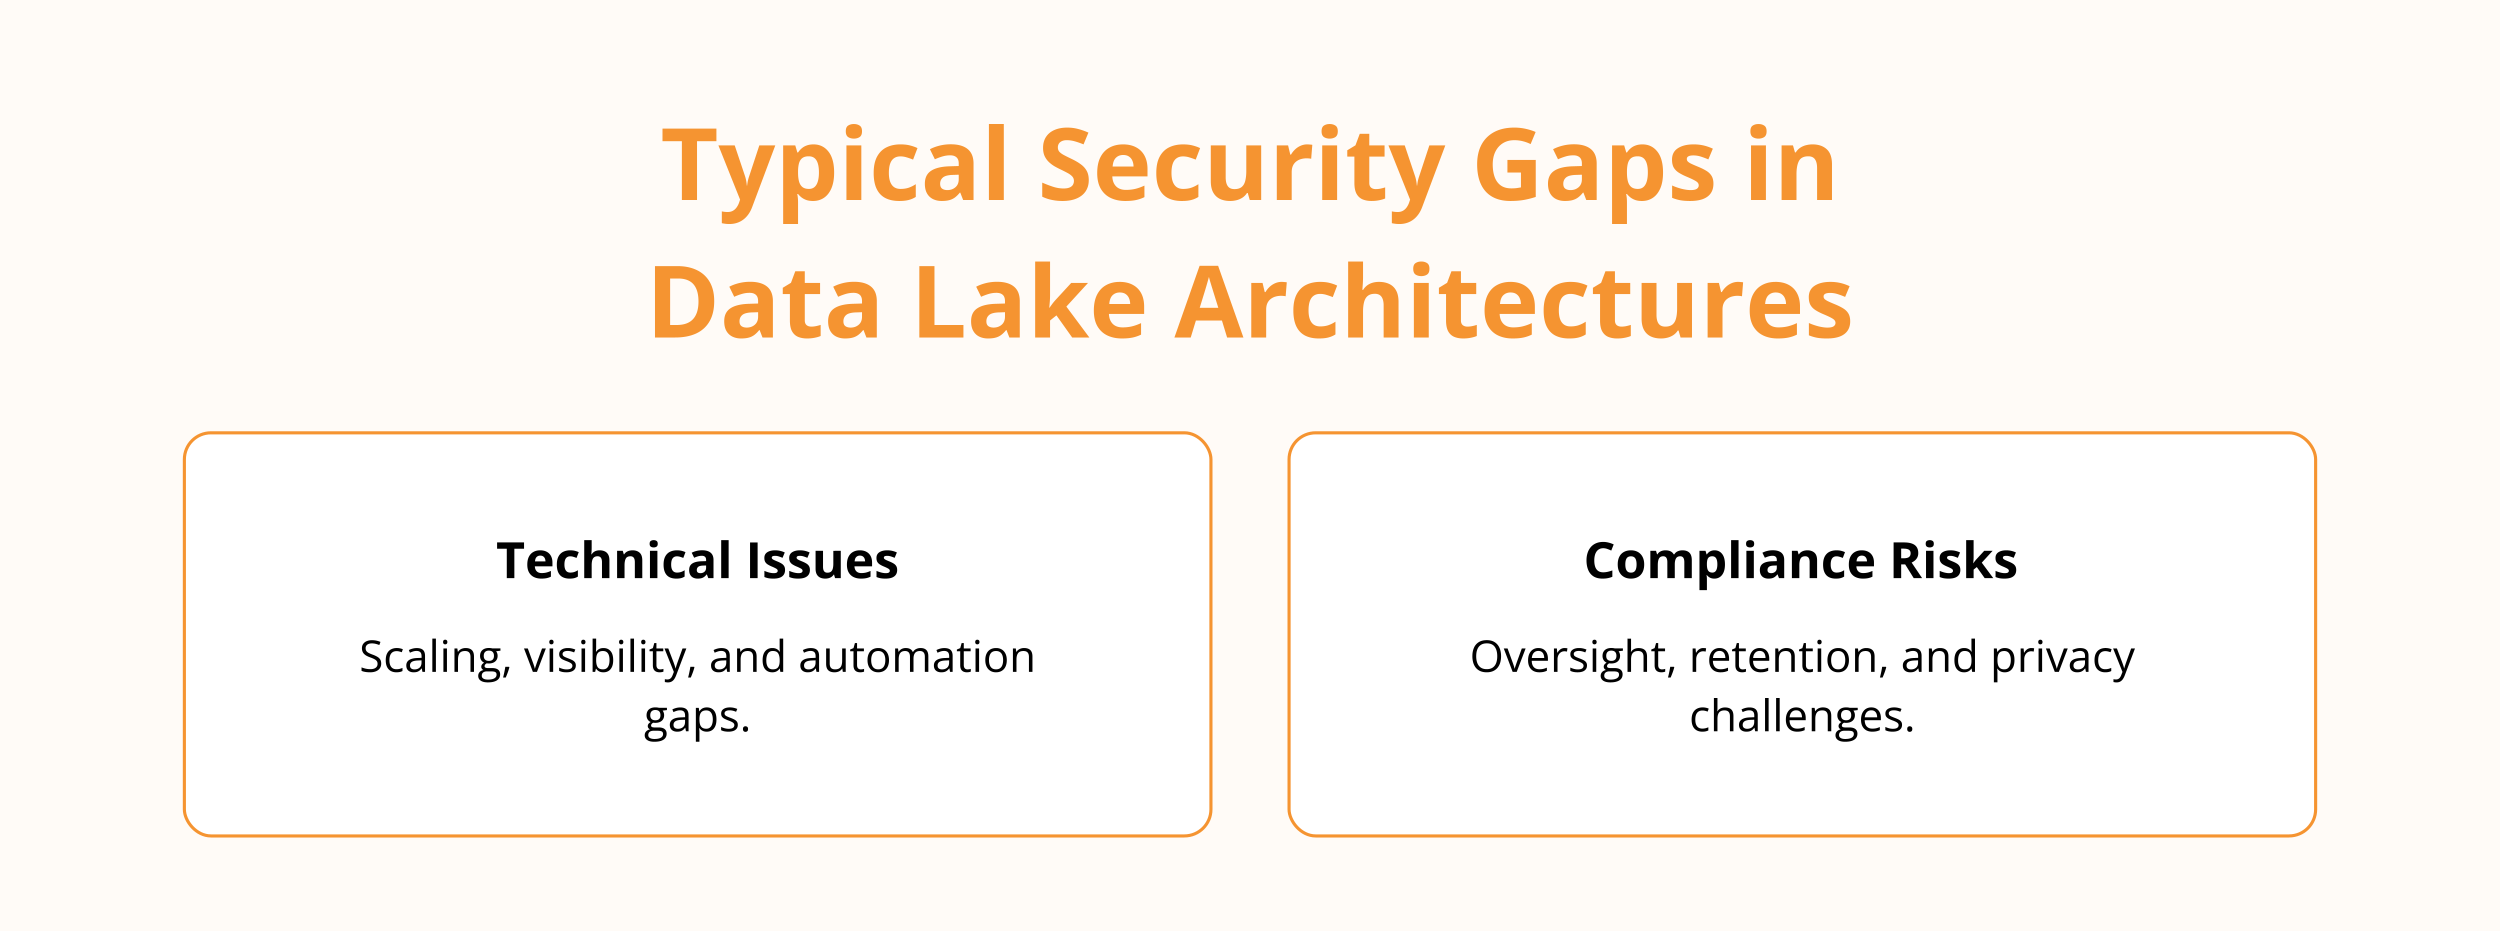 <?xml version="1.0" encoding="UTF-8"?> <svg xmlns="http://www.w3.org/2000/svg" width="800" height="298" fill="none"><path fill="#FFFBF7" d="M0 0h800v298H0z"></path><path fill="#F59431" d="M223.047 64h-4.844V45.188H212v-4.032h17.25v4.032h-6.203zm6.844-17.469h5.218l3.297 9.828q.156.469.266.953.11.485.187 1 .078.516.125 1.079h.094a16 16 0 0 1 .25-1.578q.172-.734.422-1.454l3.234-9.828h5.11l-7.391 19.703q-.672 1.813-1.75 3.016a7 7 0 0 1-2.484 1.828q-1.39.61-3.063.61-.812 0-1.406-.094-.594-.079-1.016-.172V67.64q.328.078.828.14.501.063 1.047.063 1 0 1.719-.422t1.203-1.14q.484-.704.766-1.548l.281-.859zm30.437-.328q2.953 0 4.766 2.297 1.827 2.297 1.828 6.734 0 2.97-.86 5-.858 2.016-2.374 3.047t-3.485 1.032q-1.266 0-2.172-.313a5.6 5.6 0 0 1-1.547-.828 7.4 7.4 0 0 1-1.109-1.094h-.25q.125.625.187 1.281.063.657.063 1.282v7.046h-4.766V46.532h3.875l.672 2.266h.219a6.7 6.7 0 0 1 1.141-1.297 5 5 0 0 1 1.609-.937q.953-.36 2.203-.36m-1.531 3.813q-1.25 0-1.985.515-.733.516-1.078 1.547-.327 1.031-.359 2.61v.515q0 1.687.313 2.86.327 1.17 1.078 1.78.765.61 2.093.61 1.095 0 1.797-.61.704-.61 1.047-1.78.36-1.188.359-2.891 0-2.562-.796-3.86-.798-1.296-2.469-1.296m16.828-3.485V64h-4.766V46.531zm-2.375-6.843q1.063 0 1.828.5.766.484.766 1.828 0 1.328-.766 1.843-.765.5-1.828.5-1.078 0-1.844-.5-.75-.515-.75-1.843 0-1.345.75-1.828.766-.5 1.844-.5m14.484 24.624q-2.593 0-4.422-.937-1.827-.953-2.781-2.937-.953-1.984-.953-5.079 0-3.203 1.078-5.218 1.094-2.032 3.016-2.985 1.938-.953 4.484-.953 1.813 0 3.125.36 1.329.344 2.313.828l-1.406 3.687a22 22 0 0 0-2.094-.734 6.6 6.6 0 0 0-1.938-.297q-1.25 0-2.078.594-.828.577-1.234 1.75-.406 1.17-.406 2.937 0 1.734.437 2.875.438 1.14 1.266 1.703.828.547 2.015.547 1.485 0 2.641-.39 1.157-.406 2.25-1.126v4.079a7.8 7.8 0 0 1-2.297.984q-1.188.313-3.016.313m16.532-18.14q3.515 0 5.39 1.531 1.875 1.532 1.875 4.656V64h-3.328l-.922-2.375h-.125q-.75.937-1.531 1.531a5.3 5.3 0 0 1-1.797.875q-1.015.281-2.469.281-1.546 0-2.781-.593a4.42 4.42 0 0 1-1.922-1.813q-.702-1.234-.703-3.125 0-2.78 1.953-4.093 1.953-1.329 5.86-1.47l3.031-.093v-.766q0-1.374-.719-2.015-.719-.64-2-.64-1.266 0-2.484.358-1.219.36-2.438.907l-1.578-3.219q1.39-.735 3.11-1.156a15 15 0 0 1 3.578-.422m2.531 9.734-1.844.063q-2.312.062-3.219.828-.89.765-.89 2.016 0 1.094.64 1.562.641.453 1.672.453 1.531 0 2.578-.906 1.063-.906 1.063-2.578zM321.219 64h-4.766V39.688h4.766zm27.187-6.344q0 2.031-.984 3.532-.985 1.5-2.875 2.312-1.875.813-4.563.813-1.186 0-2.328-.157a16 16 0 0 1-2.172-.453 13.6 13.6 0 0 1-1.968-.766v-4.5q1.625.72 3.375 1.297 1.75.579 3.468.578 1.187 0 1.907-.312.733-.312 1.062-.86a2.4 2.4 0 0 0 .328-1.25q0-.858-.578-1.468t-1.594-1.14a65 65 0 0 0-2.265-1.141q-.797-.375-1.735-.907a10 10 0 0 1-1.781-1.328 6.4 6.4 0 0 1-1.391-1.89q-.531-1.125-.531-2.688 0-2.046.938-3.5.937-1.453 2.672-2.219 1.749-.78 4.125-.78 1.78 0 3.39.421a21 21 0 0 1 3.391 1.188l-1.563 3.765a26 26 0 0 0-2.828-.984 9.2 9.2 0 0 0-2.547-.36q-.906 0-1.547.297-.64.282-.968.813-.328.515-.328 1.203 0 .813.468 1.375.484.547 1.438 1.062.969.516 2.406 1.203 1.75.829 2.984 1.735 1.25.89 1.922 2.11.672 1.202.672 3m10.969-11.453q2.422 0 4.172.938a6.4 6.4 0 0 1 2.703 2.687q.953 1.766.953 4.313v2.312h-11.265q.078 2.016 1.203 3.172 1.14 1.14 3.156 1.14 1.671 0 3.062-.343 1.391-.345 2.86-1.031v3.687q-1.297.64-2.719.938-1.406.296-3.422.296-2.625 0-4.656-.968-2.016-.969-3.172-2.953-1.14-1.985-1.141-5 0-3.063 1.032-5.094 1.046-2.047 2.906-3.063 1.859-1.03 4.328-1.03m.031 3.39q-1.39 0-2.312.891-.906.89-1.047 2.797h6.687q-.015-1.062-.39-1.89a2.94 2.94 0 0 0-1.094-1.313q-.719-.484-1.844-.484m18.766 14.72q-2.593 0-4.422-.938-1.829-.953-2.781-2.937-.954-1.984-.953-5.079 0-3.203 1.078-5.218 1.094-2.032 3.015-2.985 1.938-.953 4.485-.953 1.812 0 3.125.36 1.328.344 2.312.828l-1.406 3.687a22 22 0 0 0-2.094-.734 6.6 6.6 0 0 0-1.937-.297q-1.25 0-2.078.594-.828.577-1.235 1.75-.406 1.17-.406 2.937 0 1.734.437 2.875.438 1.14 1.266 1.703.828.547 2.016.547 1.484 0 2.64-.39 1.156-.406 2.25-1.126v4.079a7.8 7.8 0 0 1-2.296.984q-1.188.313-3.016.313m25.406-17.782V64h-3.656l-.641-2.234h-.25a4.8 4.8 0 0 1-1.406 1.453 6.1 6.1 0 0 1-1.859.828 8.3 8.3 0 0 1-2.11.266q-1.875 0-3.265-.657-1.39-.672-2.172-2.078-.766-1.406-.766-3.656v-11.39h4.766v10.202q0 1.875.672 2.828.672.954 2.14.954 1.453 0 2.281-.657.829-.672 1.157-1.953.343-1.296.343-3.156v-8.219zm14.75-.328q.36 0 .828.047.485.03.782.094l-.36 4.468a3 3 0 0 0-.672-.109 7 7 0 0 0-.734-.047q-.923 0-1.797.235a4.4 4.4 0 0 0-1.547.765 3.6 3.6 0 0 0-1.094 1.375q-.39.844-.39 2.078V64h-4.766V46.531h3.61l.703 2.938h.234a7.4 7.4 0 0 1 1.281-1.625 6.1 6.1 0 0 1 1.766-1.188 5.2 5.2 0 0 1 2.156-.453m9.547.328V64h-4.766V46.531zm-2.375-6.843q1.063 0 1.828.5.766.484.766 1.828 0 1.328-.766 1.843-.766.5-1.828.5-1.078 0-1.844-.5-.75-.515-.75-1.843 0-1.345.75-1.828.766-.5 1.844-.5m14.75 20.828q.781 0 1.516-.157.75-.156 1.484-.39v3.547q-.766.343-1.906.562-1.125.234-2.469.234-1.562 0-2.813-.5-1.233-.515-1.953-1.765-.702-1.266-.703-3.516V50.11h-2.281v-2.015l2.625-1.594 1.375-3.687h3.047v3.718h4.89v3.578h-4.89v8.422q0 1 .562 1.5.579.485 1.516.485m4.047-13.985h5.219l3.296 9.828q.157.469.266.953.11.485.188 1 .078.516.125 1.079h.093a16 16 0 0 1 .25-1.578q.173-.734.422-1.454l3.235-9.828h5.109l-7.391 19.703q-.672 1.813-1.75 3.016a7 7 0 0 1-2.484 1.828q-1.39.61-3.063.61-.812 0-1.406-.094-.594-.079-1.015-.172V67.64q.327.078.828.14t1.047.063q1 0 1.718-.422a3.7 3.7 0 0 0 1.204-1.14q.484-.704.765-1.548l.281-.859zm38.078 4.64h9.063v11.845a28 28 0 0 1-3.735.953q-1.937.343-4.391.343-3.405 0-5.781-1.343-2.374-1.344-3.609-3.969t-1.234-6.453q0-3.594 1.374-6.219 1.392-2.625 4.047-4.062 2.672-1.438 6.516-1.438 1.812 0 3.578.39 1.766.392 3.203 1.016l-1.609 3.875a12.3 12.3 0 0 0-2.391-.89q-1.344-.36-2.812-.36-2.109 0-3.672.97-1.547.968-2.406 2.718-.844 1.733-.844 4.094 0 2.234.609 3.968.61 1.719 1.922 2.703 1.313.97 3.422.97 1.031 0 1.734-.094.72-.11 1.344-.22v-4.765h-4.328zm21.297-5q3.515 0 5.39 1.532t1.876 4.656V64h-3.329l-.921-2.375h-.126q-.75.937-1.531 1.531a5.3 5.3 0 0 1-1.797.875q-1.016.281-2.468.281-1.548 0-2.782-.593a4.42 4.42 0 0 1-1.922-1.813q-.702-1.234-.703-3.125 0-2.78 1.953-4.093 1.954-1.329 5.86-1.47l3.031-.093v-.766q0-1.374-.719-2.015-.718-.64-2-.64-1.265 0-2.484.358-1.218.36-2.438.907l-1.578-3.219q1.39-.735 3.11-1.156a15 15 0 0 1 3.578-.422m2.531 9.735-1.844.063q-2.312.062-3.218.828-.891.765-.891 2.016 0 1.094.641 1.562.64.453 1.671.453 1.532 0 2.579-.906 1.062-.906 1.062-2.578zm19.375-9.703q2.953 0 4.766 2.297 1.827 2.297 1.828 6.734 0 2.97-.86 5-.859 2.016-2.374 3.047t-3.485 1.032q-1.266 0-2.172-.313a5.6 5.6 0 0 1-1.547-.828 7.4 7.4 0 0 1-1.109-1.094h-.25q.125.625.187 1.281.063.657.063 1.282v7.046h-4.766V46.532h3.875l.672 2.266h.219a6.7 6.7 0 0 1 1.141-1.297 5 5 0 0 1 1.609-.937q.953-.36 2.203-.36m-1.531 3.813q-1.25 0-1.985.515-.733.516-1.078 1.547-.327 1.031-.359 2.61v.515q0 1.687.313 2.86.327 1.17 1.078 1.78.765.61 2.093.61 1.095 0 1.797-.61.704-.61 1.047-1.78.36-1.188.359-2.891 0-2.562-.796-3.86-.798-1.296-2.469-1.296m24.25 8.797q0 1.78-.844 3.015-.828 1.219-2.484 1.86-1.656.624-4.125.624-1.828 0-3.141-.234a13 13 0 0 1-2.625-.781v-3.938q1.422.641 3.047 1.063 1.64.406 2.875.406 1.391 0 1.984-.406.61-.422.61-1.094 0-.438-.25-.781-.234-.36-1.032-.797-.796-.453-2.5-1.172-1.64-.687-2.703-1.39-1.046-.704-1.562-1.657-.5-.968-.5-2.453 0-2.422 1.875-3.64 1.89-1.235 5.047-1.235 1.625 0 3.093.328 1.485.328 3.047 1.047l-1.437 3.438a24 24 0 0 0-2.453-.922 7.7 7.7 0 0 0-2.328-.36q-1.047 0-1.579.282-.531.281-.531.859 0 .421.266.75.281.329 1.062.734.798.391 2.329 1.016 1.483.609 2.578 1.281 1.093.657 1.687 1.64.594.97.594 2.517m16.797-12.282V64h-4.766V46.531zm-2.375-6.843q1.062 0 1.828.5.765.484.765 1.828 0 1.328-.765 1.843-.766.5-1.828.5-1.079 0-1.844-.5-.75-.515-.75-1.843 0-1.345.75-1.828.765-.5 1.844-.5m17.312 6.515q2.798 0 4.5 1.531 1.703 1.516 1.703 4.875V64h-4.765V53.797q0-1.875-.688-2.828-.672-.954-2.125-.953-2.187 0-2.984 1.484-.797 1.485-.797 4.281V64h-4.766V46.531h3.641l.641 2.235h.265a4.8 4.8 0 0 1 1.391-1.47 6.1 6.1 0 0 1 1.859-.827 8.5 8.5 0 0 1 2.125-.266M228.547 96.36q0 3.86-1.485 6.453-1.469 2.579-4.265 3.891Q220 108 216.062 108h-6.468V85.156h7.172q3.593 0 6.234 1.281 2.64 1.266 4.094 3.766 1.452 2.485 1.453 6.156m-5.031.125q0-2.53-.75-4.156-.735-1.64-2.188-2.422-1.437-.78-3.562-.781h-2.578V104h2.078q3.546 0 5.265-1.891 1.735-1.89 1.735-5.625m16.546-6.312q3.516 0 5.391 1.531t1.875 4.656V108H244l-.922-2.375h-.125q-.75.937-1.531 1.531a5.2 5.2 0 0 1-1.797.875q-1.015.282-2.469.281-1.546 0-2.781-.593a4.4 4.4 0 0 1-1.922-1.813q-.703-1.234-.703-3.125 0-2.781 1.953-4.094 1.953-1.327 5.859-1.468l3.032-.094v-.766q0-1.374-.719-2.015-.719-.64-2-.64-1.266 0-2.484.359-1.219.36-2.438.906l-1.578-3.219q1.391-.735 3.109-1.156a15 15 0 0 1 3.578-.422m2.532 9.734-1.844.063q-2.313.061-3.219.828-.89.765-.89 2.015 0 1.094.64 1.563.641.453 1.672.453 1.531 0 2.578-.906 1.063-.906 1.063-2.578zm17.015 4.61q.781 0 1.516-.157.75-.156 1.484-.39v3.547q-.765.343-1.906.562-1.125.234-2.469.234-1.562 0-2.812-.5-1.234-.515-1.953-1.765-.703-1.266-.703-3.516v-8.422h-2.282v-2.015l2.625-1.594 1.375-3.687h3.047v3.718h4.891v3.578h-4.891v8.422q0 1 .563 1.5.577.485 1.515.485m13.703-14.344q3.516 0 5.391 1.531t1.875 4.656V108h-3.328l-.922-2.375h-.125q-.75.937-1.531 1.531a5.2 5.2 0 0 1-1.797.875q-1.015.282-2.469.281-1.546 0-2.781-.593a4.4 4.4 0 0 1-1.922-1.813q-.703-1.234-.703-3.125 0-2.781 1.953-4.094 1.953-1.327 5.859-1.468l3.032-.094v-.766q0-1.374-.719-2.015-.719-.64-2-.64-1.266 0-2.484.359-1.219.36-2.438.906l-1.578-3.219q1.391-.735 3.109-1.156a15 15 0 0 1 3.578-.422m2.532 9.734L274 99.97q-2.313.061-3.219.828-.89.765-.89 2.015 0 1.094.64 1.563.641.453 1.672.453 1.531 0 2.578-.906 1.063-.906 1.063-2.578zM294.188 108V85.156h4.843V104h9.266v4zm24.874-17.828q3.516 0 5.391 1.531t1.875 4.656V108H323l-.922-2.375h-.125q-.75.937-1.531 1.531a5.2 5.2 0 0 1-1.797.875q-1.015.282-2.469.281-1.546 0-2.781-.593a4.4 4.4 0 0 1-1.922-1.813q-.703-1.234-.703-3.125 0-2.781 1.953-4.094 1.953-1.327 5.859-1.468l3.032-.094v-.766q0-1.374-.719-2.015-.719-.64-2-.64-1.266 0-2.484.359-1.219.36-2.438.906l-1.578-3.219q1.391-.735 3.109-1.156a15 15 0 0 1 3.578-.422m2.532 9.734-1.844.063q-2.313.061-3.219.828-.89.765-.89 2.015 0 1.094.64 1.563.641.453 1.672.453 1.531 0 2.578-.906 1.063-.906 1.063-2.578zm14.422-16.219v10.876q0 .984-.078 1.968-.08.984-.172 1.969h.062q.485-.687.984-1.36.516-.671 1.094-1.296l4.891-5.313h5.375l-6.938 7.578 7.36 9.891h-5.5l-5.032-7.078-2.046 1.64V108h-4.766V83.688zm22.281 6.516q2.421 0 4.172.938a6.4 6.4 0 0 1 2.703 2.687q.953 1.766.953 4.313v2.312h-11.266q.078 2.016 1.203 3.172 1.141 1.14 3.157 1.141 1.671 0 3.062-.344t2.86-1.031v3.687q-1.297.64-2.719.938-1.406.296-3.422.296-2.625 0-4.656-.968-2.016-.969-3.172-2.953-1.141-1.985-1.141-5 0-3.063 1.031-5.094 1.047-2.047 2.907-3.063 1.859-1.03 4.328-1.03m.031 3.39q-1.39 0-2.312.891-.908.89-1.047 2.797h6.687q-.015-1.062-.39-1.89a2.94 2.94 0 0 0-1.094-1.313q-.719-.484-1.844-.484M392.672 108l-1.656-5.438h-8.328L381.031 108h-5.219l8.063-22.937h5.922L397.891 108zm-2.813-9.5-1.656-5.312a60 60 0 0 0-.422-1.36q-.25-.843-.515-1.703a42 42 0 0 1-.407-1.516q-.156.642-.437 1.594-.265.938-.516 1.781-.25.844-.359 1.204l-1.641 5.312zm20.297-8.297q.36 0 .828.047.485.03.782.094l-.36 4.469a3 3 0 0 0-.672-.11 7 7 0 0 0-.734-.047q-.923 0-1.797.235a4.4 4.4 0 0 0-1.547.765 3.6 3.6 0 0 0-1.094 1.375q-.39.844-.39 2.078V108h-4.766V90.531h3.61l.703 2.938h.234a7.4 7.4 0 0 1 1.281-1.625A6.1 6.1 0 0 1 408 90.656a5.2 5.2 0 0 1 2.156-.453m11.875 18.109q-2.593 0-4.422-.937-1.827-.953-2.781-2.937-.953-1.985-.953-5.079 0-3.203 1.078-5.218 1.094-2.032 3.016-2.985 1.937-.953 4.484-.953 1.812 0 3.125.36 1.328.344 2.313.828l-1.407 3.687a22 22 0 0 0-2.093-.734 6.6 6.6 0 0 0-1.938-.297q-1.25 0-2.078.594-.829.577-1.234 1.75-.407 1.17-.407 2.937 0 1.734.438 2.875.437 1.141 1.266 1.703.827.547 2.015.547 1.485 0 2.641-.391 1.156-.405 2.25-1.124v4.078a7.8 7.8 0 0 1-2.297.984q-1.188.312-3.016.312m14.141-24.624v4.953q0 1.296-.094 2.468a65 65 0 0 1-.125 1.657h.25a5.2 5.2 0 0 1 1.328-1.47 5.5 5.5 0 0 1 1.719-.827 7.4 7.4 0 0 1 2.016-.266q1.89 0 3.296.672 1.407.656 2.188 2.078.781 1.407.781 3.656V108h-4.765V97.797q0-1.875-.688-2.828-.687-.954-2.125-.953-1.437 0-2.265.671-.829.657-1.172 1.954-.345 1.28-.344 3.14V108h-4.766V83.688zm21.031 6.843V108h-4.765V90.531zm-2.375-6.844q1.063 0 1.828.5.766.485.766 1.829 0 1.328-.766 1.843-.765.5-1.828.5-1.078 0-1.844-.5-.75-.515-.75-1.843 0-1.344.75-1.829.766-.5 1.844-.5m14.75 20.829q.781 0 1.516-.157.75-.156 1.484-.39v3.547q-.766.343-1.906.562-1.125.234-2.469.234-1.563 0-2.812-.5-1.234-.515-1.953-1.765-.704-1.266-.704-3.516v-8.422h-2.281v-2.015l2.625-1.594 1.375-3.687h3.047v3.718h4.891v3.578H467.5v8.422q0 1 .562 1.5.579.485 1.516.485m13.75-14.313q2.422 0 4.172.938a6.4 6.4 0 0 1 2.703 2.687q.954 1.766.953 4.313v2.312h-11.265q.078 2.016 1.203 3.172 1.14 1.14 3.156 1.141 1.672 0 3.062-.344a15.6 15.6 0 0 0 2.86-1.031v3.687q-1.297.64-2.719.938-1.406.296-3.422.296-2.625 0-4.656-.968-2.016-.969-3.172-2.953-1.14-1.985-1.141-5 0-3.063 1.032-5.094 1.046-2.047 2.906-3.063 1.86-1.03 4.328-1.03m.031 3.39q-1.39 0-2.312.891-.906.89-1.047 2.797h6.688q-.016-1.062-.391-1.89a2.94 2.94 0 0 0-1.094-1.313q-.719-.484-1.844-.484m18.766 14.719q-2.593 0-4.422-.937-1.829-.953-2.781-2.937-.954-1.985-.953-5.079 0-3.203 1.078-5.218 1.093-2.032 3.015-2.985 1.938-.953 4.485-.953 1.812 0 3.125.36 1.328.344 2.312.828l-1.406 3.687a22 22 0 0 0-2.094-.734 6.6 6.6 0 0 0-1.937-.297q-1.25 0-2.078.594-.828.577-1.235 1.75-.405 1.17-.406 2.937 0 1.734.438 2.875.437 1.141 1.265 1.703.828.547 2.016.547 1.484 0 2.641-.391 1.155-.405 2.25-1.124v4.078a7.8 7.8 0 0 1-2.297.984q-1.188.312-3.016.312m16.734-3.796q.781 0 1.516-.157.75-.156 1.484-.39v3.547q-.765.343-1.906.562-1.125.234-2.469.234-1.562 0-2.812-.5-1.235-.515-1.953-1.765-.703-1.266-.703-3.516v-8.422h-2.282v-2.015l2.625-1.594 1.375-3.687h3.047v3.718h4.891v3.578h-4.891v8.422q0 1 .563 1.5.578.485 1.515.485m22.579-13.985V108h-3.657l-.64-2.234h-.25a4.8 4.8 0 0 1-1.407 1.453 6.1 6.1 0 0 1-1.859.828 8.3 8.3 0 0 1-2.109.265q-1.875 0-3.266-.656-1.39-.672-2.172-2.078-.765-1.406-.766-3.656v-11.39h4.766v10.202q0 1.875.672 2.828.671.954 2.141.954 1.452 0 2.281-.657.828-.672 1.156-1.953.344-1.296.344-3.156v-8.219zm14.75-.328q.358 0 .828.047.484.03.781.094l-.359 4.469a3 3 0 0 0-.672-.11 7 7 0 0 0-.735-.047q-.921 0-1.797.235a4.4 4.4 0 0 0-1.546.765q-.688.516-1.094 1.375-.391.844-.391 2.078V108h-4.765V90.531h3.609l.703 2.938h.234a7.3 7.3 0 0 1 1.282-1.625q.78-.75 1.765-1.188a5.2 5.2 0 0 1 2.157-.453m11.984 0q2.421 0 4.172.938a6.4 6.4 0 0 1 2.703 2.687q.953 1.766.953 4.313v2.312h-11.266q.078 2.016 1.204 3.172 1.14 1.14 3.156 1.141 1.671 0 3.062-.344t2.86-1.031v3.687q-1.297.64-2.719.938-1.406.296-3.422.296-2.625 0-4.656-.968-2.016-.969-3.172-2.953-1.141-1.985-1.141-5 0-3.063 1.032-5.094 1.046-2.047 2.906-3.063 1.859-1.03 4.328-1.03m.031 3.39q-1.39 0-2.312.891-.907.89-1.047 2.797h6.687q-.015-1.062-.39-1.89a2.94 2.94 0 0 0-1.094-1.313q-.719-.484-1.844-.484m23.859 9.219q0 1.782-.843 3.016-.828 1.219-2.485 1.86-1.656.624-4.125.624-1.827 0-3.14-.234a13 13 0 0 1-2.625-.781v-3.938q1.421.641 3.047 1.063 1.64.406 2.875.406 1.39 0 1.984-.406.609-.422.609-1.094a1.3 1.3 0 0 0-.25-.781q-.234-.36-1.031-.797-.796-.453-2.5-1.172-1.641-.687-2.703-1.39-1.047-.704-1.563-1.657-.5-.968-.5-2.453 0-2.422 1.876-3.64 1.89-1.235 5.046-1.235 1.626 0 3.094.328 1.485.328 3.047 1.047l-1.437 3.438a24 24 0 0 0-2.454-.922 7.7 7.7 0 0 0-2.328-.36q-1.047 0-1.578.282t-.531.859q0 .422.265.75.282.328 1.063.734.796.391 2.328 1.016 1.485.609 2.578 1.281 1.094.657 1.688 1.641.593.969.593 2.515"></path><rect width="328.5" height="129" x="59" y="138.5" fill="#fff" rx="8.5"></rect><rect width="328.5" height="129" x="59" y="138.5" stroke="#F59431" rx="8.5"></rect><path fill="#000" d="M164.594 185h-2.422v-9.406h-3.102v-2.016h8.625v2.016h-3.101zm8.273-8.898q1.211 0 2.086.468a3.2 3.2 0 0 1 1.352 1.344q.476.883.476 2.156v1.157h-5.633q.04 1.007.602 1.585.57.571 1.578.571.836 0 1.531-.172a8 8 0 0 0 1.43-.516v1.844q-.648.32-1.359.469-.703.148-1.711.148-1.312 0-2.328-.484a3.6 3.6 0 0 1-1.586-1.477q-.571-.991-.571-2.5 0-1.53.516-2.547.523-1.023 1.453-1.531.93-.515 2.164-.515m.016 1.695q-.696 0-1.156.445-.454.445-.524 1.399h3.344a2.35 2.35 0 0 0-.195-.946 1.48 1.48 0 0 0-.547-.656q-.36-.242-.922-.242m9.383 7.359q-1.297 0-2.211-.468-.914-.477-1.391-1.469t-.476-2.539q0-1.602.539-2.61.546-1.015 1.507-1.492.97-.476 2.243-.476.906 0 1.562.179.664.173 1.156.414l-.703 1.844a11 11 0 0 0-1.047-.367 3.3 3.3 0 0 0-.968-.149q-.625 0-1.039.297-.415.29-.618.875-.203.587-.203 1.469 0 .867.219 1.438.219.57.633.851.414.274 1.008.274.741 0 1.32-.196.577-.203 1.125-.562v2.039a3.9 3.9 0 0 1-1.149.492q-.593.156-1.507.156m7.07-12.312v2.476q0 .649-.047 1.235-.04.585-.062.828h.125q.28-.453.664-.735.39-.28.859-.414a3.7 3.7 0 0 1 1.008-.132q.945 0 1.648.336.704.328 1.094 1.039.39.703.391 1.828V185h-2.383v-5.102q0-.937-.344-1.414t-1.062-.476q-.72 0-1.133.336-.415.327-.586.976-.172.64-.172 1.571V185h-2.383v-12.156zm13.094 3.258q1.398 0 2.25.765.85.758.851 2.438V185h-2.383v-5.102q0-.937-.343-1.414-.336-.476-1.063-.476-1.093 0-1.492.742-.398.742-.398 2.141V185h-2.383v-8.734h1.82l.32 1.117h.133q.281-.453.696-.735a3.1 3.1 0 0 1 .929-.414 4.3 4.3 0 0 1 1.063-.132m7.937.164V185h-2.383v-8.734zm-1.187-3.422q.531 0 .914.25.383.242.383.914 0 .664-.383.922a1.64 1.64 0 0 1-.914.25q-.54 0-.922-.25-.375-.258-.375-.922 0-.672.375-.914.382-.25.922-.25m7.242 12.312q-1.298 0-2.211-.468-.914-.477-1.391-1.469-.476-.993-.476-2.539 0-1.602.539-2.61.546-1.015 1.508-1.492.968-.476 2.242-.476.906 0 1.562.179.664.173 1.157.414l-.704 1.844a11 11 0 0 0-1.046-.367 3.3 3.3 0 0 0-.969-.149q-.625 0-1.039.297-.414.29-.617.875-.204.587-.204 1.469 0 .867.219 1.438.219.57.633.851.414.274 1.008.274.743 0 1.32-.196a5.1 5.1 0 0 0 1.125-.562v2.039a3.9 3.9 0 0 1-1.148.492q-.594.156-1.508.156m8.266-9.07q1.757 0 2.695.766.937.765.937 2.328V185h-1.664l-.461-1.188h-.062q-.375.47-.766.766a2.6 2.6 0 0 1-.898.438q-.508.14-1.235.14-.773 0-1.39-.297a2.2 2.2 0 0 1-.961-.906q-.352-.617-.352-1.562 0-1.391.977-2.047.976-.664 2.93-.735l1.515-.047v-.382q0-.688-.359-1.008-.36-.32-1-.32-.633 0-1.242.179-.61.18-1.219.453l-.789-1.609a6.8 6.8 0 0 1 1.554-.578 7.5 7.5 0 0 1 1.79-.211m1.265 4.867-.922.031q-1.156.031-1.609.414-.445.384-.445 1.008 0 .547.32.782.32.226.836.226.765 0 1.289-.453.531-.453.531-1.289zm7.211 4.047h-2.383v-12.156h2.383zm6.852 0v-11.422h2.422V185zm11.203-2.594q0 .891-.422 1.508-.414.609-1.242.93-.828.312-2.063.312a9 9 0 0 1-1.57-.117 6.4 6.4 0 0 1-1.313-.391v-1.968q.711.32 1.524.531.82.203 1.437.203.696 0 .992-.203.305-.211.305-.547a.65.65 0 0 0-.125-.391q-.117-.179-.515-.398a13 13 0 0 0-1.25-.586 8.3 8.3 0 0 1-1.352-.695 2.37 2.37 0 0 1-.781-.828q-.25-.484-.25-1.227 0-1.21.937-1.82.945-.618 2.524-.617.812 0 1.547.164a7.5 7.5 0 0 1 1.523.523l-.719 1.719a12 12 0 0 0-1.226-.461 3.9 3.9 0 0 0-1.164-.18q-.523 0-.789.141a.46.46 0 0 0-.266.43q0 .21.133.374.141.165.531.368.399.195 1.164.508.743.304 1.289.64.547.328.844.82.297.485.297 1.258m7.953 0q0 .891-.422 1.508-.414.609-1.242.93-.828.312-2.063.312a9 9 0 0 1-1.57-.117 6.4 6.4 0 0 1-1.313-.391v-1.968q.711.32 1.524.531.82.203 1.437.203.696 0 .993-.203.304-.211.304-.547a.65.65 0 0 0-.125-.391q-.117-.179-.515-.398a13 13 0 0 0-1.25-.586 8.3 8.3 0 0 1-1.352-.695 2.37 2.37 0 0 1-.781-.828q-.25-.484-.25-1.227 0-1.21.937-1.82.946-.618 2.524-.617.812 0 1.547.164a7.5 7.5 0 0 1 1.523.523l-.719 1.719a12 12 0 0 0-1.226-.461q-.57-.18-1.164-.18-.523 0-.789.141a.46.46 0 0 0-.266.43q0 .21.133.374.141.165.531.368.399.195 1.164.508.743.304 1.289.64.547.328.844.82.297.485.297 1.258m9.875-6.14V185h-1.828l-.321-1.117h-.125a2.4 2.4 0 0 1-.703.726 3 3 0 0 1-.929.414q-.508.133-1.055.133-.937 0-1.633-.328a2.44 2.44 0 0 1-1.086-1.039q-.383-.703-.383-1.828v-5.695h2.383v5.101q0 .938.336 1.414.336.477 1.07.477.727 0 1.141-.328.414-.336.578-.977.172-.648.172-1.578v-4.109zm6.101-.164q1.212 0 2.086.468a3.2 3.2 0 0 1 1.352 1.344q.476.883.476 2.156v1.157h-5.632q.039 1.007.601 1.585.57.571 1.578.571.837 0 1.532-.172a8 8 0 0 0 1.429-.516v1.844q-.648.32-1.359.469-.703.148-1.711.148-1.312 0-2.328-.484a3.6 3.6 0 0 1-1.586-1.477q-.57-.991-.57-2.5 0-1.53.515-2.547.524-1.023 1.453-1.531.93-.515 2.164-.515m.016 1.695q-.695 0-1.156.445-.453.445-.524 1.399h3.344a2.35 2.35 0 0 0-.195-.946 1.47 1.47 0 0 0-.547-.656q-.36-.242-.922-.242m11.93 4.609q0 .891-.422 1.508-.414.609-1.242.93-.828.312-2.063.312a9 9 0 0 1-1.57-.117 6.4 6.4 0 0 1-1.313-.391v-1.968q.711.32 1.524.531.82.203 1.437.203.696 0 .993-.203.304-.211.304-.547a.65.65 0 0 0-.125-.391q-.117-.179-.515-.398a13 13 0 0 0-1.25-.586 8.3 8.3 0 0 1-1.352-.695 2.37 2.37 0 0 1-.781-.828q-.25-.484-.25-1.227 0-1.21.937-1.82.945-.618 2.524-.617.812 0 1.547.164a7.5 7.5 0 0 1 1.523.523l-.719 1.719a12 12 0 0 0-1.226-.461 3.9 3.9 0 0 0-1.164-.18q-.524 0-.789.141a.46.46 0 0 0-.266.43q0 .21.133.374.14.165.531.368.399.195 1.164.508.743.304 1.289.64.547.328.844.82.297.485.297 1.258M121.982 212.341q0 .888-.444 1.517-.438.623-1.23.951-.793.328-1.867.328-.567 0-1.073-.055a7 7 0 0 1-.93-.157 4 4 0 0 1-.745-.253v-1.114q.513.212 1.251.396a6.6 6.6 0 0 0 1.545.178q.752 0 1.272-.198.519-.206.786-.581.273-.384.273-.916 0-.513-.225-.855-.226-.348-.752-.629-.52-.287-1.422-.608a8 8 0 0 1-1.121-.492 3.5 3.5 0 0 1-.814-.616 2.3 2.3 0 0 1-.499-.793 3 3 0 0 1-.164-1.032q0-.8.404-1.367a2.56 2.56 0 0 1 1.127-.875q.725-.308 1.662-.308.8 0 1.476.151.684.15 1.251.403l-.362.998a8 8 0 0 0-1.149-.376q-.601-.15-1.244-.15-.642 0-1.087.191a1.5 1.5 0 0 0-.67.526 1.4 1.4 0 0 0-.232.814q0 .527.219.875.225.348.711.622a10 10 0 0 0 1.299.561 9 9 0 0 1 1.497.683q.615.356.936.875.321.513.321 1.306m4.874 2.796q-1.011 0-1.784-.417t-1.203-1.272-.431-2.153q0-1.36.452-2.222.458-.868 1.257-1.285.8-.417 1.819-.417.561 0 1.08.116.526.11.861.281l-.342.95a6 6 0 0 0-.793-.246 3.5 3.5 0 0 0-.834-.11q-.779 0-1.298.335-.513.336-.773.985-.253.65-.253 1.599 0 .91.246 1.552.253.643.745.984.5.335 1.245.335.594 0 1.073-.123.478-.13.868-.3v1.011a3.5 3.5 0 0 1-.841.294q-.458.103-1.094.103m6.515-7.752q1.34 0 1.989.601.65.602.65 1.921V215h-.827l-.219-1.107h-.055a4.1 4.1 0 0 1-.656.69 2.5 2.5 0 0 1-.793.417q-.444.137-1.094.137-.683 0-1.217-.24a1.9 1.9 0 0 1-.834-.724q-.3-.486-.3-1.231 0-1.12.888-1.722.89-.602 2.707-.657l1.292-.054v-.458q0-.97-.417-1.361-.417-.389-1.175-.389-.588 0-1.122.171a8 8 0 0 0-1.011.403l-.349-.861a6.2 6.2 0 0 1 1.162-.445 5 5 0 0 1 1.381-.184m1.518 3.924-1.142.047q-1.401.056-1.976.458-.574.404-.574 1.142 0 .642.39.95t1.032.308q.999 0 1.634-.554.636-.554.636-1.661zm4.6 3.691h-1.141v-10.637h1.141zm3.534-7.492V215h-1.134v-7.492zm-.553-2.803q.28 0 .478.185.205.177.205.56 0 .377-.205.561a.68.68 0 0 1-.478.184.7.7 0 0 1-.492-.184q-.192-.184-.192-.561 0-.383.192-.56a.7.7 0 0 1 .492-.185m6.508 2.666q1.332 0 2.016.656.684.65.684 2.092V215h-1.121v-4.806q0-.936-.431-1.401-.424-.465-1.306-.465-1.243 0-1.75.704-.506.705-.506 2.044V215h-1.134v-7.492h.916l.171 1.08h.061q.24-.396.609-.663.369-.273.827-.41a3.2 3.2 0 0 1 .964-.144m7.129 10.992q-1.476 0-2.276-.553-.8-.547-.8-1.539 0-.703.445-1.203.45-.498 1.244-.663a1.36 1.36 0 0 1-.506-.41 1.02 1.02 0 0 1-.205-.629q0-.41.225-.718.233-.314.704-.601a2.06 2.06 0 0 1-.957-.807q-.362-.574-.362-1.333 0-.807.335-1.374.335-.574.971-.875.636-.3 1.538-.301.198 0 .396.021a3 3 0 0 1 .39.048q.184.027.321.068h2.571v.732l-1.381.17a2.43 2.43 0 0 1 .478 1.477q0 1.12-.759 1.784-.758.656-2.084.656-.315 0-.643-.054-.334.185-.513.41a.84.84 0 0 0-.171.519q0 .22.13.349a.84.84 0 0 0 .39.192q.253.054.608.054h1.32q1.223 0 1.873.513.656.513.656 1.497 0 1.244-1.012 1.907t-2.926.663m.035-.888q.929 0 1.538-.192.615-.184.916-.54.307-.348.307-.834 0-.451-.205-.683-.204-.226-.601-.301a5 5 0 0 0-.971-.082h-1.299q-.505 0-.882.157-.375.157-.581.465-.198.308-.198.765 0 .61.513.923.513.322 1.463.322m.294-5.989q.813 0 1.223-.41t.41-1.196q0-.841-.417-1.258-.417-.423-1.23-.424-.78 0-1.203.438-.417.43-.417 1.264 0 .766.424 1.176.423.41 1.21.41m6.48 1.887.089.157q-.123.499-.315 1.067-.184.567-.41 1.134-.219.575-.444 1.074h-.848a35 35 0 0 0 .527-2.345q.116-.595.184-1.087zm7.608 1.627-2.843-7.492h1.216l1.648 4.532q.17.465.349 1.025.177.561.246.903h.048q.081-.342.273-.903.192-.567.349-1.025l1.647-4.532h1.217L171.823 215zm6.488-7.492V215h-1.135v-7.492zm-.554-2.803a.68.68 0 0 1 .479.185q.204.177.205.56 0 .377-.205.561a.68.68 0 0 1-.479.184.7.7 0 0 1-.492-.184q-.192-.184-.192-.561 0-.383.192-.56a.7.7 0 0 1 .492-.185m7.807 8.244q0 .718-.363 1.21-.355.486-1.025.732-.663.246-1.586.246-.787 0-1.36-.123a4 4 0 0 1-1.005-.349v-1.046q.458.226 1.094.41.635.185 1.298.185.97 0 1.409-.315a1 1 0 0 0 .437-.854.86.86 0 0 0-.178-.54q-.17-.24-.581-.458a8.4 8.4 0 0 0-1.134-.492 14 14 0 0 1-1.245-.54 2.3 2.3 0 0 1-.806-.663q-.28-.39-.281-1.012 0-.95.766-1.456.773-.513 2.024-.513.676 0 1.264.137.595.13 1.108.355l-.383.909a7 7 0 0 0-.991-.334 4.2 4.2 0 0 0-1.074-.137q-.786 0-1.21.26-.417.26-.417.71 0 .349.192.575.198.225.629.424.43.198 1.134.464.704.261 1.217.54.513.274.786.67.28.39.281 1.005m2.96-5.441V215h-1.135v-7.492zm-.554-2.803q.28 0 .478.185.205.177.205.56 0 .377-.205.561a.68.68 0 0 1-.478.184.7.7 0 0 1-.492-.184q-.192-.184-.192-.561 0-.383.192-.56a.7.7 0 0 1 .492-.185m4.095-.342v2.659q0 .459-.028.889l-.034.67h.062q.308-.506.888-.854.581-.35 1.484-.349 1.407 0 2.242.977.84.971.841 2.892 0 1.264-.383 2.133-.382.868-1.08 1.312-.697.445-1.648.445-.888 0-1.463-.328a2.6 2.6 0 0 1-.875-.814h-.088l-.233 1.005h-.82v-10.637zm2.187 3.965q-.813 0-1.292.321-.478.315-.69.957-.205.636-.205 1.614v.061q0 1.416.471 2.167.472.745 1.716.745 1.046 0 1.566-.765.525-.766.526-2.188 0-1.45-.52-2.18-.511-.732-1.572-.732m6.385-.82V215h-1.135v-7.492zm-.554-2.803q.28 0 .479.185.204.177.205.56 0 .377-.205.561a.68.68 0 0 1-.479.184.7.7 0 0 1-.492-.184q-.191-.184-.191-.561 0-.383.191-.56a.7.7 0 0 1 .492-.185M202.886 215h-1.142v-10.637h1.142zm3.534-7.492V215h-1.135v-7.492zm-.554-2.803q.28 0 .479.185.205.177.205.56 0 .377-.205.561a.68.68 0 0 1-.479.184.7.7 0 0 1-.492-.184q-.191-.184-.191-.561 0-.383.191-.56a.7.7 0 0 1 .492-.185m5.38 9.502a3.6 3.6 0 0 0 1.053-.164v.882a2.4 2.4 0 0 1-.554.15q-.348.062-.683.062-.595 0-1.081-.205a1.7 1.7 0 0 1-.779-.711q-.287-.5-.287-1.381v-4.444h-1.066v-.553l1.073-.445.451-1.627h.684v1.737h2.194v.888h-2.194v4.41q0 .704.321 1.052.328.35.868.349m1.388-6.699h1.217l1.654 4.347q.144.384.266.739.124.348.219.67.096.32.151.622h.047q.096-.342.274-.896.177-.56.383-1.141l1.565-4.341h1.224l-3.261 8.593q-.26.69-.608 1.203a2.4 2.4 0 0 1-.834.786q-.492.28-1.19.28a3.5 3.5 0 0 1-.567-.041 4 4 0 0 1-.424-.082v-.909a3.8 3.8 0 0 0 .813.089q.424 0 .732-.164.315-.157.54-.465t.39-.732l.41-1.052zm9.495 5.865.089.157q-.123.499-.315 1.067-.184.567-.41 1.134-.219.575-.444 1.074h-.848q.144-.547.28-1.156.138-.601.247-1.189.116-.595.184-1.087zm8.764-5.988q1.34 0 1.989.601.65.602.649 1.921V215h-.827l-.219-1.107h-.054a4.2 4.2 0 0 1-.657.69 2.4 2.4 0 0 1-.793.417q-.444.137-1.093.137-.684 0-1.217-.24a1.9 1.9 0 0 1-.834-.724q-.301-.486-.301-1.231 0-1.12.889-1.722.888-.602 2.707-.657l1.292-.054v-.458q0-.97-.417-1.361-.417-.389-1.176-.389-.588 0-1.121.171a8 8 0 0 0-1.012.403l-.348-.861a6 6 0 0 1 1.162-.445 5 5 0 0 1 1.381-.184m1.517 3.924-1.141.047q-1.402.056-1.976.458-.574.404-.574 1.142 0 .642.389.95.39.308 1.033.308.998 0 1.633-.554.636-.554.636-1.661zm7.007-3.938q1.333 0 2.017.656.683.65.683 2.092V215h-1.121v-4.806q0-.936-.431-1.401-.423-.465-1.305-.465-1.245 0-1.75.704-.506.705-.506 2.044V215h-1.135v-7.492h.916l.171 1.08h.062a2.2 2.2 0 0 1 .608-.663q.37-.273.827-.41.458-.144.964-.144m7.704 7.766q-1.422 0-2.256-.971-.827-.97-.827-2.885 0-1.933.848-2.919.847-.991 2.256-.991.594 0 1.039.157t.765.424q.321.26.54.595h.082a12 12 0 0 1-.054-.581 8 8 0 0 1-.028-.602v-3.001h1.135V215h-.916l-.171-1.066h-.048a2.6 2.6 0 0 1-1.312 1.045 3.2 3.2 0 0 1-1.053.158m.178-.944q1.203 0 1.702-.683.5-.684.499-2.031v-.205q0-1.429-.479-2.194-.471-.766-1.722-.766-1.045 0-1.566.807-.519.8-.519 2.188 0 1.38.513 2.132.519.753 1.572.752m12.168-6.808q1.34 0 1.989.601.65.602.649 1.921V215h-.827l-.218-1.107h-.055q-.315.41-.656.69a2.5 2.5 0 0 1-.793.417q-.445.137-1.094.137-.683 0-1.217-.24a1.9 1.9 0 0 1-.834-.724q-.3-.486-.301-1.231 0-1.12.889-1.722t2.707-.657l1.292-.054v-.458q0-.97-.417-1.361-.417-.389-1.176-.389a3.7 3.7 0 0 0-1.121.171 8 8 0 0 0-1.012.403l-.348-.861a6 6 0 0 1 1.162-.445 5 5 0 0 1 1.381-.184m1.517 3.924-1.141.047q-1.401.056-1.976.458-.574.404-.574 1.142 0 .642.39.95.389.308 1.032.308.998 0 1.634-.554t.635-1.661zm9.646-3.801V215h-.93l-.164-1.053h-.061q-.233.39-.602.657a2.6 2.6 0 0 1-.834.396 3.4 3.4 0 0 1-.977.137q-.89 0-1.491-.287a1.94 1.94 0 0 1-.909-.889q-.3-.602-.301-1.545v-4.908h1.149v4.826q0 .936.424 1.401.423.459 1.292.458.834 0 1.326-.314.499-.315.718-.923.218-.615.218-1.504v-3.944zm4.819 6.699a3.6 3.6 0 0 0 1.053-.164v.882a2.4 2.4 0 0 1-.554.15q-.348.062-.683.062-.596 0-1.08-.205a1.68 1.68 0 0 1-.78-.711q-.287-.5-.287-1.381v-4.444h-1.066v-.553l1.073-.445.451-1.627h.684v1.737h2.194v.888h-2.194v4.41q0 .704.321 1.052.328.35.868.349m9.03-2.967q0 .923-.239 1.648a3.36 3.36 0 0 1-.69 1.223 3 3 0 0 1-1.094.766 3.8 3.8 0 0 1-1.442.26q-.753 0-1.381-.26a3.1 3.1 0 0 1-1.08-.766 3.5 3.5 0 0 1-.704-1.223q-.246-.725-.246-1.648 0-1.23.417-2.092.417-.867 1.189-1.319.78-.458 1.853-.458 1.024 0 1.791.458.772.458 1.196 1.326.43.861.43 2.085m-5.701 0q0 .903.24 1.566.238.663.738 1.025t1.285.362q.78 0 1.278-.362.507-.362.745-1.025.24-.663.24-1.566 0-.896-.24-1.545-.238-.656-.738-1.011-.499-.356-1.292-.356-1.168 0-1.716.773-.54.773-.54 2.139m15.798-3.869q1.237 0 1.866.65.63.642.629 2.071V215h-1.121v-4.854q0-.909-.396-1.36-.39-.458-1.162-.458-1.087 0-1.58.629-.492.629-.492 1.853V215h-1.128v-4.854q0-.607-.177-1.011a1.2 1.2 0 0 0-.52-.602q-.342-.205-.868-.205-.746 0-1.196.308-.451.307-.657.916-.198.601-.198 1.483V215h-1.135v-7.492h.916l.171 1.059h.062q.225-.389.567-.656t.766-.403q.423-.137.902-.137.855 0 1.429.321.581.315.841.964h.061a2.32 2.32 0 0 1 1.012-.964 3.1 3.1 0 0 1 1.408-.321m7.629.014q1.34 0 1.989.601.65.602.65 1.921V215h-.827l-.219-1.107h-.055a4.1 4.1 0 0 1-.656.69 2.5 2.5 0 0 1-.793.417q-.444.137-1.094.137-.683 0-1.217-.24a1.9 1.9 0 0 1-.834-.724q-.3-.486-.3-1.231 0-1.12.888-1.722.89-.602 2.707-.657l1.292-.054v-.458q0-.97-.417-1.361-.417-.389-1.175-.389-.588 0-1.122.171a8 8 0 0 0-1.011.403l-.349-.861a6.2 6.2 0 0 1 1.162-.445 5 5 0 0 1 1.381-.184m1.518 3.924-1.142.047q-1.401.056-1.976.458-.573.404-.574 1.142 0 .642.39.95t1.032.308q.998 0 1.634-.554t.636-1.661zm5.879 2.898a3.6 3.6 0 0 0 1.052-.164v.882a2.4 2.4 0 0 1-.553.15 4 4 0 0 1-.684.062 2.8 2.8 0 0 1-1.08-.205 1.68 1.68 0 0 1-.779-.711q-.287-.5-.287-1.381v-4.444h-1.067v-.553l1.073-.445.452-1.627h.683v1.737h2.194v.888h-2.194v4.41q0 .704.321 1.052.329.35.869.349m3.705-6.699V215h-1.135v-7.492zm-.554-2.803q.28 0 .478.185.206.177.206.56 0 .377-.206.561a.68.68 0 0 1-.478.184.7.7 0 0 1-.492-.184q-.192-.184-.192-.561 0-.383.192-.56a.7.7 0 0 1 .492-.185m9.42 6.535q0 .923-.239 1.648-.24.725-.691 1.223a3 3 0 0 1-1.094.766q-.635.26-1.442.26-.752 0-1.381-.26a3.1 3.1 0 0 1-1.08-.766 3.5 3.5 0 0 1-.704-1.223q-.246-.725-.246-1.648 0-1.23.417-2.092.417-.867 1.189-1.319.78-.458 1.853-.458 1.024 0 1.791.458.773.458 1.196 1.326.43.861.431 2.085m-5.701 0q0 .903.239 1.566.24.663.738 1.025.5.362 1.285.362.78 0 1.279-.362.505-.362.745-1.025.239-.663.239-1.566 0-.896-.239-1.545-.24-.656-.738-1.011-.5-.356-1.292-.356-1.17 0-1.716.773-.54.773-.54 2.139m11.211-3.869q1.332 0 2.016.656.684.65.684 2.092V215h-1.121v-4.806q0-.936-.431-1.401-.423-.465-1.306-.465-1.243 0-1.75.704-.505.705-.505 2.044V215h-1.135v-7.492h.916l.171 1.08h.061q.24-.396.609-.663.368-.273.827-.41a3.2 3.2 0 0 1 .964-.144m-118.296 29.992q-1.477 0-2.277-.553-.8-.547-.799-1.539 0-.703.444-1.203.451-.498 1.244-.663a1.36 1.36 0 0 1-.506-.41 1.02 1.02 0 0 1-.205-.629q0-.41.226-.718.232-.314.704-.601a2.05 2.05 0 0 1-.957-.807q-.363-.574-.363-1.333 0-.807.335-1.374.335-.574.971-.875.636-.3 1.538-.301.198 0 .397.021.204.013.389.048.184.027.322.068h2.57v.732l-1.381.17q.206.267.342.643.137.377.137.834 0 1.12-.759 1.784-.759.656-2.085.656-.315 0-.643-.054-.335.185-.512.41a.84.84 0 0 0-.171.519.47.47 0 0 0 .13.349.84.84 0 0 0 .389.192q.254.054.609.054h1.319q1.224 0 1.873.513.656.513.656 1.497 0 1.244-1.012 1.907-1.011.663-2.925.663m.034-.888q.93 0 1.538-.192.615-.184.916-.54.308-.348.308-.834 0-.451-.205-.683-.206-.226-.602-.301a5 5 0 0 0-.971-.082h-1.299q-.506 0-.881.157-.377.157-.581.465-.2.308-.199.765 0 .61.513.923.513.322 1.463.322m.294-5.989q.813 0 1.223-.41t.411-1.196q0-.841-.417-1.258-.417-.423-1.231-.424-.778 0-1.203.438-.417.43-.417 1.264 0 .766.424 1.176.423.41 1.21.41m7.984-4.101q1.34 0 1.989.601.65.602.65 1.921V234h-.827l-.219-1.107h-.055a4.1 4.1 0 0 1-.656.69 2.5 2.5 0 0 1-.793.417q-.444.137-1.094.137-.683 0-1.216-.24a1.9 1.9 0 0 1-.834-.724q-.301-.486-.301-1.231 0-1.12.888-1.722.89-.602 2.707-.657l1.292-.054v-.458q0-.97-.417-1.361-.416-.389-1.175-.389-.588 0-1.121.171a8 8 0 0 0-1.012.403l-.349-.861a6.2 6.2 0 0 1 1.162-.445 5 5 0 0 1 1.381-.184m1.518 3.924-1.142.047q-1.401.056-1.975.458-.575.404-.575 1.142 0 .642.39.95t1.032.308q.998 0 1.634-.554t.636-1.661zm6.979-3.938q1.402 0 2.236.964.834.965.834 2.898 0 1.279-.383 2.147t-1.08 1.312q-.691.445-1.634.445a3.2 3.2 0 0 1-1.046-.158 2.5 2.5 0 0 1-.772-.423 2.8 2.8 0 0 1-.534-.581h-.082l.048.642q.034.377.034.656v3.077h-1.141v-10.842h.936l.151 1.107h.054a3 3 0 0 1 .534-.622 2.3 2.3 0 0 1 .765-.451 3.1 3.1 0 0 1 1.08-.171m-.198.957q-.779 0-1.258.301-.471.3-.69.902-.22.595-.233 1.497v.219q0 .95.205 1.607.213.656.691.998.484.34 1.299.341.697 0 1.162-.376.465-.375.69-1.046.233-.676.233-1.551 0-1.326-.52-2.106-.513-.786-1.579-.786m10.097 4.621q0 .718-.363 1.21-.355.486-1.025.732-.663.246-1.586.246a6.6 6.6 0 0 1-1.36-.123 4 4 0 0 1-1.005-.349v-1.046q.458.226 1.094.41.635.185 1.298.185.971 0 1.409-.315a1 1 0 0 0 .437-.854.86.86 0 0 0-.178-.54q-.17-.24-.581-.458a8.4 8.4 0 0 0-1.134-.492 14 14 0 0 1-1.245-.54 2.3 2.3 0 0 1-.806-.663q-.28-.39-.28-1.012 0-.95.765-1.456.773-.513 2.024-.513.676 0 1.264.137.595.13 1.108.355l-.383.909a7 7 0 0 0-.991-.334 4.2 4.2 0 0 0-1.074-.137q-.786 0-1.21.26-.417.26-.417.71 0 .349.192.575.198.225.629.424.43.198 1.135.464.704.261 1.216.54.513.274.786.67.28.39.281 1.005m1.654 1.34q0-.479.232-.677a.83.83 0 0 1 .568-.205q.348 0 .588.205.239.198.239.677 0 .472-.239.69a.85.85 0 0 1-.588.212.8.8 0 0 1-.568-.212q-.232-.218-.232-.69"></path><rect width="328.5" height="129" x="412.5" y="138.5" fill="#fff" rx="8.5"></rect><rect width="328.5" height="129" x="412.5" y="138.5" stroke="#F59431" rx="8.5"></rect><path fill="#000" d="M513.039 175.43q-.695 0-1.234.273a2.46 2.46 0 0 0-.899.774 3.7 3.7 0 0 0-.547 1.226 6.4 6.4 0 0 0-.187 1.617q0 1.212.297 2.071.304.85.937 1.304.633.446 1.633.446a6.3 6.3 0 0 0 1.391-.157q.702-.156 1.523-.445v2.031a7.3 7.3 0 0 1-1.492.446q-.735.14-1.649.14-1.765 0-2.906-.726-1.133-.735-1.679-2.047-.547-1.32-.547-3.078 0-1.298.351-2.375a5.4 5.4 0 0 1 1.031-1.868 4.56 4.56 0 0 1 1.68-1.218q1-.43 2.297-.43.851 0 1.703.219.86.21 1.641.586l-.781 1.969a13 13 0 0 0-1.29-.532 3.8 3.8 0 0 0-1.273-.226m13.102 5.187q0 1.094-.297 1.938a3.8 3.8 0 0 1-.852 1.429q-.555.578-1.344.875-.78.297-1.765.297-.922 0-1.695-.297a3.76 3.76 0 0 1-1.336-.875 4.1 4.1 0 0 1-.875-1.429q-.305-.844-.305-1.938 0-1.453.516-2.461a3.53 3.53 0 0 1 1.468-1.531q.953-.523 2.274-.523 1.226 0 2.172.523a3.7 3.7 0 0 1 1.492 1.531q.547 1.008.547 2.461m-6.039 0q0 .86.187 1.445t.586.883 1.039.297q.633 0 1.024-.297.398-.297.578-.883.187-.585.187-1.445 0-.867-.187-1.437-.18-.579-.578-.868-.399-.288-1.04-.289-.945 0-1.375.649-.421.648-.421 1.945m18.265-4.515q1.485 0 2.242.765.766.758.766 2.438V185h-2.391v-5.102q0-.937-.32-1.414t-.992-.476q-.945 0-1.344.68-.398.671-.398 1.929V185h-2.383v-5.102q0-.624-.141-1.046t-.429-.633q-.29-.211-.743-.211-.663 0-1.046.336-.375.327-.54.976-.156.64-.156 1.571V185h-2.383v-8.734h1.821l.32 1.117h.133q.265-.453.664-.735.407-.28.891-.414.484-.132.984-.132.96 0 1.625.312.672.312 1.031.969h.211q.39-.672 1.102-.977a3.75 3.75 0 0 1 1.476-.304m10.321 0q1.476 0 2.382 1.148.915 1.149.914 3.367 0 1.485-.429 2.5-.43 1.008-1.188 1.524-.758.515-1.742.515a3.4 3.4 0 0 1-1.086-.156 2.8 2.8 0 0 1-.773-.414 3.6 3.6 0 0 1-.555-.547h-.125q.063.312.094.641.031.327.031.64v3.524h-2.383v-12.578h1.938l.336 1.132h.109a3.3 3.3 0 0 1 .57-.648q.336-.297.805-.469a3.1 3.1 0 0 1 1.102-.179m-.766 1.906q-.626 0-.992.258-.368.258-.539.773-.165.516-.18 1.305v.258q0 .844.156 1.429.165.586.539.891.382.305 1.047.305.547 0 .899-.305.35-.305.523-.891.18-.594.18-1.445 0-1.28-.399-1.93-.398-.648-1.234-.648m8.414 6.992h-2.383v-12.156h2.383zm4.891-8.734V185h-2.383v-8.734zm-1.188-3.422q.531 0 .914.25.383.242.383.914 0 .664-.383.922a1.64 1.64 0 0 1-.914.25q-.539 0-.922-.25-.375-.258-.375-.922 0-.672.375-.914.383-.25.922-.25m7.273 3.242q1.758 0 2.696.766.937.765.937 2.328V185h-1.664l-.461-1.188h-.062q-.375.47-.766.766a2.6 2.6 0 0 1-.898.438q-.508.14-1.235.14-.773 0-1.39-.297a2.2 2.2 0 0 1-.961-.906q-.352-.617-.352-1.562 0-1.391.977-2.047.976-.664 2.929-.735l1.516-.047v-.382q0-.688-.359-1.008-.36-.32-1-.32-.633 0-1.242.179-.61.18-1.219.453l-.789-1.609a6.8 6.8 0 0 1 1.554-.578 7.5 7.5 0 0 1 1.789-.211m1.266 4.867-.922.031q-1.156.031-1.609.414-.445.384-.445 1.008 0 .547.32.782.32.226.836.226.765 0 1.289-.453.531-.453.531-1.289zm9.789-4.851q1.398 0 2.25.765.852.758.852 2.438V185h-2.383v-5.102q0-.937-.344-1.414-.336-.476-1.062-.476-1.094 0-1.492.742-.399.742-.399 2.141V185h-2.383v-8.734h1.821l.32 1.117h.133q.28-.453.695-.735.422-.28.93-.414a4.3 4.3 0 0 1 1.062-.132m9.102 9.054q-1.298 0-2.211-.468-.915-.477-1.391-1.469t-.476-2.539q0-1.602.539-2.61.546-1.015 1.508-1.492.968-.476 2.242-.476.906 0 1.562.179.664.173 1.156.414l-.703 1.844a11 11 0 0 0-1.047-.367 3.3 3.3 0 0 0-.968-.149q-.625 0-1.039.297-.414.29-.618.875-.203.587-.203 1.469 0 .867.219 1.438.219.57.633.851.414.274 1.008.274.742 0 1.32-.196.577-.203 1.125-.562v2.039a3.9 3.9 0 0 1-1.148.492q-.594.156-1.508.156m8.289-9.054q1.21 0 2.086.468a3.2 3.2 0 0 1 1.351 1.344q.477.883.477 2.156v1.157h-5.633q.04 1.007.602 1.585.57.571 1.578.571a6.4 6.4 0 0 0 1.531-.172 8 8 0 0 0 1.43-.516v1.844q-.65.32-1.36.469-.702.148-1.711.148-1.312 0-2.328-.484a3.6 3.6 0 0 1-1.586-1.477q-.57-.991-.57-2.5 0-1.53.516-2.547.523-1.023 1.453-1.531.93-.515 2.164-.515m.015 1.695q-.695 0-1.156.445-.453.445-.523 1.399h3.344a2.4 2.4 0 0 0-.196-.946 1.47 1.47 0 0 0-.547-.656q-.359-.242-.922-.242m13.508-4.219q1.555 0 2.563.375 1.015.375 1.508 1.133.492.757.492 1.914 0 .782-.297 1.367a3.1 3.1 0 0 1-.781.992 4.6 4.6 0 0 1-1.047.664l3.359 4.977h-2.687l-2.727-4.383h-1.289V185h-2.422v-11.422zm-.172 1.984h-.734v3.086h.781q1.203 0 1.719-.398.523-.406.523-1.188 0-.812-.562-1.156-.554-.344-1.727-.344m9.602.704V185h-2.383v-8.734zm-1.188-3.422q.532 0 .915.25.382.242.382.914 0 .664-.382.922-.383.25-.915.25-.538 0-.921-.25-.375-.258-.375-.922 0-.672.375-.914.383-.25.921-.25m9.789 9.562q0 .891-.421 1.508-.414.609-1.243.93-.828.312-2.062.312a9 9 0 0 1-1.57-.117 6.4 6.4 0 0 1-1.313-.391v-1.968q.711.32 1.524.531.82.203 1.437.203.696 0 .992-.203.305-.211.305-.547a.65.65 0 0 0-.125-.391q-.117-.179-.516-.398-.398-.226-1.25-.586a8.3 8.3 0 0 1-1.351-.695 2.36 2.36 0 0 1-.781-.828q-.25-.484-.25-1.227 0-1.21.937-1.82.945-.618 2.523-.617.813 0 1.547.164a7.5 7.5 0 0 1 1.524.523l-.719 1.719a12 12 0 0 0-1.227-.461q-.57-.18-1.164-.18-.524 0-.789.141a.46.46 0 0 0-.265.43q0 .21.133.374.14.165.531.368.398.195 1.164.508.742.304 1.289.64.546.328.844.82.297.485.296 1.258m4.243-9.562v5.437q0 .493-.039.985-.04.492-.086.984h.031q.242-.344.492-.68.258-.336.547-.648l2.445-2.656h2.688l-3.469 3.789 3.68 4.945h-2.75l-2.516-3.539-1.023.82V185h-2.383v-12.156zm13.633 9.562q0 .891-.422 1.508-.414.609-1.243.93-.828.312-2.062.312a9 9 0 0 1-1.57-.117 6.4 6.4 0 0 1-1.313-.391v-1.968q.711.32 1.524.531.82.203 1.437.203.696 0 .992-.203.305-.211.305-.547a.65.65 0 0 0-.125-.391q-.117-.179-.516-.398-.398-.226-1.25-.586a8.3 8.3 0 0 1-1.351-.695 2.4 2.4 0 0 1-.782-.828q-.25-.484-.25-1.227 0-1.21.938-1.82.945-.618 2.523-.617.813 0 1.547.164a7.5 7.5 0 0 1 1.524.523l-.719 1.719a12 12 0 0 0-1.227-.461q-.57-.18-1.164-.18-.524 0-.789.141a.46.46 0 0 0-.265.43q0 .21.132.374.14.165.532.368.398.195 1.164.508.742.304 1.289.64.546.328.844.82.297.485.297 1.258M480.343 209.989q0 1.155-.294 2.106a4.6 4.6 0 0 1-.875 1.627 3.85 3.85 0 0 1-1.429 1.046q-.854.369-1.982.369-1.162 0-2.031-.369a3.8 3.8 0 0 1-1.435-1.053q-.567-.684-.855-1.634a7.5 7.5 0 0 1-.28-2.105q0-1.532.506-2.687a3.93 3.93 0 0 1 1.531-1.798q1.032-.642 2.584-.642 1.484 0 2.495.635 1.019.636 1.538 1.791.527 1.15.527 2.714m-7.957 0q0 1.272.362 2.201.363.93 1.107 1.436.753.506 1.908.506 1.161 0 1.9-.506.745-.506 1.101-1.436.355-.929.355-2.201 0-1.934-.813-3.021-.807-1.094-2.523-1.094-1.162 0-1.914.499-.752.5-1.121 1.422-.362.916-.362 2.194M484.048 215l-2.844-7.492h1.217l1.647 4.532q.171.465.349 1.025.178.561.246.903h.048q.082-.342.273-.903.192-.567.349-1.025l1.647-4.532h1.217l-2.85 7.492zm8.237-7.629q.957 0 1.641.424.683.424 1.046 1.189.362.76.362 1.778v.704h-5.175q.021 1.319.656 2.01.636.69 1.791.69.712 0 1.258-.13a7 7 0 0 0 1.135-.383v.998a5.5 5.5 0 0 1-1.128.37 6.5 6.5 0 0 1-1.312.116q-1.08 0-1.887-.438a3.06 3.06 0 0 1-1.244-1.299q-.444-.854-.445-2.091 0-1.21.404-2.092.41-.889 1.148-1.367.745-.479 1.75-.479m-.014.93q-.909 0-1.449.595-.54.594-.642 1.661h3.965a3.2 3.2 0 0 0-.212-1.176 1.65 1.65 0 0 0-.609-.793q-.41-.287-1.053-.287m8.395-.93q.226 0 .472.027.246.021.437.062l-.143 1.053a3 3 0 0 0-.411-.075 3 3 0 0 0-.423-.028q-.451 0-.855.185a2 2 0 0 0-.697.519 2.4 2.4 0 0 0-.472.814 3.1 3.1 0 0 0-.171 1.052V215h-1.141v-7.492h.943l.123 1.381h.048q.233-.417.561-.759.327-.349.758-.554.438-.205.971-.205m7.171 5.578q0 .718-.362 1.21-.356.486-1.026.732-.663.246-1.586.246a6.6 6.6 0 0 1-1.36-.123 4 4 0 0 1-1.005-.349v-1.046q.458.226 1.094.41a4.6 4.6 0 0 0 1.299.185q.97 0 1.408-.315a1 1 0 0 0 .437-.854.87.87 0 0 0-.177-.54q-.171-.24-.581-.458a8.5 8.5 0 0 0-1.135-.492 13 13 0 0 1-1.244-.54 2.3 2.3 0 0 1-.807-.663q-.28-.39-.28-1.012 0-.95.765-1.456.773-.513 2.024-.513.677 0 1.264.137.595.13 1.108.355l-.383.909a7 7 0 0 0-.991-.334 4.2 4.2 0 0 0-1.073-.137q-.787 0-1.21.26-.417.26-.417.71 0 .349.191.575.198.225.629.424.43.198 1.135.464.704.261 1.217.54.512.274.786.67.28.39.28 1.005m2.96-5.441V215h-1.135v-7.492zm-.554-2.803q.28 0 .479.185.205.177.205.56 0 .377-.205.561a.68.68 0 0 1-.479.184.7.7 0 0 1-.492-.184q-.191-.184-.191-.561 0-.383.191-.56a.7.7 0 0 1 .492-.185m5.052 13.658q-1.476 0-2.276-.553-.8-.547-.8-1.539 0-.703.444-1.203.452-.498 1.244-.663a1.4 1.4 0 0 1-.506-.41 1.02 1.02 0 0 1-.205-.629q0-.41.226-.718.233-.314.704-.601a2.05 2.05 0 0 1-.957-.807q-.362-.574-.362-1.333 0-.807.335-1.374.334-.574.97-.875.636-.3 1.538-.301.2 0 .397.021.205.013.39.048.185.027.321.068h2.57v.732l-1.381.17q.205.267.342.643.137.377.137.834 0 1.12-.759 1.784-.759.656-2.085.656-.315 0-.643-.054-.335.185-.512.41a.84.84 0 0 0-.171.519.47.47 0 0 0 .13.349.84.84 0 0 0 .389.192q.253.054.609.054h1.319q1.224 0 1.873.513.656.513.656 1.497 0 1.244-1.011 1.907-1.012.663-2.926.663m.034-.888q.93 0 1.538-.192.615-.184.916-.54.308-.348.308-.834 0-.451-.205-.683-.205-.226-.602-.301a5 5 0 0 0-.971-.082h-1.298q-.507 0-.882.157-.377.157-.581.465-.198.308-.198.765 0 .61.512.923.513.322 1.463.322m.294-5.989q.813 0 1.224-.41.41-.41.41-1.196 0-.841-.417-1.258-.417-.423-1.231-.424-.779 0-1.203.438-.417.43-.417 1.264 0 .766.424 1.176t1.21.41m6.316-7.123v3.179q0 .273-.013.554a5 5 0 0 1-.048.506h.075q.232-.397.588-.664.363-.273.82-.41.459-.143.971-.143.903 0 1.504.287.609.287.909.889.308.601.308 1.558V215h-1.121v-4.806q0-.936-.431-1.401-.424-.465-1.306-.465-.834 0-1.333.321-.492.315-.711.93-.212.615-.212 1.504V215h-1.134v-10.637zm9.872 9.844a3.6 3.6 0 0 0 1.052-.164v.882a2.4 2.4 0 0 1-.553.15 4 4 0 0 1-.684.062q-.595 0-1.08-.205a1.68 1.68 0 0 1-.779-.711q-.288-.5-.288-1.381v-4.444h-1.066v-.553l1.073-.445.452-1.627h.683v1.737h2.194v.888h-2.194v4.41q0 .704.321 1.052.329.35.869.349m3.869-.834.089.157q-.123.499-.315 1.067-.185.567-.41 1.134-.219.575-.444 1.074h-.848q.144-.547.28-1.156.136-.601.246-1.189.117-.595.185-1.087zm9.365-6.002q.226 0 .472.027.245.021.437.062l-.143 1.053a3 3 0 0 0-.411-.075 3 3 0 0 0-.423-.028q-.452 0-.855.185a2 2 0 0 0-.697.519 2.4 2.4 0 0 0-.472.814 3.1 3.1 0 0 0-.171 1.052V215h-1.141v-7.492h.943l.123 1.381h.048q.233-.417.56-.759.329-.349.759-.554.438-.205.971-.205m5.209 0q.957 0 1.641.424.683.424 1.045 1.189.363.76.363 1.778v.704h-5.175q.02 1.319.656 2.01t1.791.69q.71 0 1.258-.13a7 7 0 0 0 1.135-.383v.998a5.5 5.5 0 0 1-1.128.37 6.5 6.5 0 0 1-1.313.116q-1.08 0-1.886-.438a3.06 3.06 0 0 1-1.245-1.299q-.444-.854-.444-2.091 0-1.21.403-2.092.411-.889 1.149-1.367.745-.479 1.75-.479m-.014.93q-.909 0-1.449.595-.54.594-.643 1.661h3.965a3.2 3.2 0 0 0-.212-1.176 1.65 1.65 0 0 0-.608-.793q-.41-.287-1.053-.287m7.41 5.906a3.6 3.6 0 0 0 1.053-.164v.882a2.4 2.4 0 0 1-.554.15q-.348.062-.683.062-.596 0-1.08-.205a1.68 1.68 0 0 1-.78-.711q-.287-.5-.287-1.381v-4.444h-1.066v-.553l1.073-.445.451-1.627h.684v1.737h2.194v.888h-2.194v4.41q0 .704.321 1.052.328.35.868.349m5.455-6.836q.957 0 1.641.424.683.424 1.046 1.189.362.76.362 1.778v.704h-5.175q.021 1.319.657 2.01t1.791.69q.71 0 1.258-.13a7 7 0 0 0 1.134-.383v.998a5.5 5.5 0 0 1-1.128.37 6.5 6.5 0 0 1-1.312.116q-1.08 0-1.887-.438a3.06 3.06 0 0 1-1.244-1.299q-.444-.854-.444-2.091 0-1.21.403-2.092.41-.889 1.148-1.367.746-.479 1.75-.479m-.013.93q-.909 0-1.449.595-.54.594-.643 1.661h3.965a3.2 3.2 0 0 0-.212-1.176 1.65 1.65 0 0 0-.608-.793q-.411-.287-1.053-.287m8.538-.93q1.334 0 2.016.656.684.65.684 2.092V215h-1.121v-4.806q0-.936-.431-1.401-.423-.465-1.305-.465-1.245 0-1.75.704-.506.705-.506 2.044V215h-1.135v-7.492h.916l.171 1.08h.061q.24-.396.609-.663.37-.273.827-.41.458-.144.964-.144m7.458 6.836a3.6 3.6 0 0 0 1.053-.164v.882a2.4 2.4 0 0 1-.554.15q-.349.062-.684.062-.594 0-1.08-.205a1.7 1.7 0 0 1-.779-.711q-.287-.5-.287-1.381v-4.444h-1.067v-.553l1.074-.445.451-1.627h.683v1.737h2.195v.888h-2.195v4.41q0 .704.322 1.052.327.35.868.349m3.705-6.699V215h-1.135v-7.492zm-.554-2.803q.28 0 .479.185.205.177.205.56 0 .377-.205.561a.68.68 0 0 1-.479.184.7.7 0 0 1-.492-.184q-.192-.184-.191-.561 0-.383.191-.56a.7.7 0 0 1 .492-.185m9.42 6.535q0 .923-.239 1.648-.24.725-.691 1.223a3 3 0 0 1-1.093.766q-.636.26-1.443.26a3.6 3.6 0 0 1-1.381-.26 3.1 3.1 0 0 1-1.08-.766q-.45-.498-.704-1.223-.246-.725-.246-1.648 0-1.23.417-2.092.417-.867 1.19-1.319.779-.458 1.852-.458 1.026 0 1.791.458.772.458 1.197 1.326.43.861.43 2.085m-5.701 0q0 .903.239 1.566.24.663.739 1.025.498.362 1.285.362.779 0 1.278-.362.506-.362.745-1.025.24-.663.239-1.566 0-.896-.239-1.545-.238-.656-.738-1.011-.499-.356-1.292-.356-1.168 0-1.716.773-.54.773-.54 2.139m11.211-3.869q1.333 0 2.017.656.683.65.683 2.092V215h-1.121v-4.806q0-.936-.431-1.401-.423-.465-1.305-.465-1.245 0-1.75.704-.506.705-.506 2.044V215h-1.135v-7.492h.916l.171 1.08h.062a2.2 2.2 0 0 1 .608-.663q.37-.273.827-.41.458-.144.964-.144m6.337 6.002.089.157q-.123.499-.315 1.067-.184.567-.41 1.134-.219.575-.444 1.074h-.848q.144-.547.28-1.156.138-.601.246-1.189.117-.595.185-1.087zm8.764-5.988q1.34 0 1.989.601.65.602.649 1.921V215h-.827l-.219-1.107h-.054a4.2 4.2 0 0 1-.657.69 2.4 2.4 0 0 1-.793.417q-.444.137-1.093.137-.684 0-1.217-.24a1.9 1.9 0 0 1-.834-.724q-.301-.486-.301-1.231 0-1.12.889-1.722t2.707-.657l1.292-.054v-.458q0-.97-.417-1.361-.417-.389-1.176-.389-.588 0-1.121.171a8 8 0 0 0-1.012.403l-.348-.861a6 6 0 0 1 1.162-.445 5 5 0 0 1 1.381-.184m1.517 3.924-1.141.047q-1.402.056-1.976.458-.574.404-.574 1.142 0 .642.389.95.39.308 1.033.308.998 0 1.633-.554.636-.554.636-1.661zm7.007-3.938q1.333 0 2.017.656.683.65.683 2.092V215h-1.121v-4.806q0-.936-.431-1.401-.423-.465-1.305-.465-1.245 0-1.75.704-.506.705-.506 2.044V215h-1.135v-7.492h.916l.171 1.08h.062a2.2 2.2 0 0 1 .608-.663q.37-.273.827-.41.458-.144.964-.144m7.704 7.766q-1.422 0-2.256-.971-.827-.97-.827-2.885 0-1.933.848-2.919.848-.991 2.256-.991.594 0 1.039.157t.765.424q.321.26.54.595h.082a12 12 0 0 1-.054-.581 8 8 0 0 1-.028-.602v-3.001h1.135V215h-.916l-.171-1.066h-.048a2.6 2.6 0 0 1-1.312 1.045 3.2 3.2 0 0 1-1.053.158m.178-.944q1.203 0 1.702-.683.5-.684.499-2.031v-.205q0-1.429-.479-2.194-.471-.766-1.722-.766-1.046 0-1.566.807-.519.8-.519 2.188 0 1.38.513 2.132.519.753 1.572.752m12.886-6.822q1.401 0 2.235.964.834.965.834 2.898 0 1.279-.383 2.147-.382.868-1.08 1.312-.69.445-1.634.445-.594 0-1.046-.158a2.5 2.5 0 0 1-.772-.423 2.8 2.8 0 0 1-.533-.581h-.082l.047.642q.035.377.035.656v3.077h-1.142v-10.842h.937l.15 1.107h.055q.218-.342.533-.622a2.3 2.3 0 0 1 .765-.451 3.1 3.1 0 0 1 1.081-.171m-.199.957q-.779 0-1.258.301-.471.3-.69.902-.219.595-.232 1.497v.219q0 .95.205 1.607.212.656.69.998.486.34 1.299.341.697 0 1.162-.376.465-.375.69-1.046.233-.676.233-1.551 0-1.326-.52-2.106-.512-.786-1.579-.786m8.655-.957q.225 0 .471.027.246.021.438.062l-.144 1.053a3 3 0 0 0-.41-.075 3 3 0 0 0-.424-.028q-.451 0-.854.185a2 2 0 0 0-.698.519q-.3.336-.471.814a3.1 3.1 0 0 0-.171 1.052V215h-1.142v-7.492h.944l.123 1.381h.048q.231-.417.56-.759.329-.349.759-.554.438-.205.971-.205m3.459.137V215h-1.135v-7.492zm-.554-2.803q.28 0 .478.185.205.177.205.56 0 .377-.205.561a.68.68 0 0 1-.478.184.7.7 0 0 1-.492-.184q-.192-.184-.192-.561 0-.383.192-.56a.7.7 0 0 1 .492-.185M657.53 215l-2.843-7.492h1.216l1.648 4.532q.171.465.348 1.025.178.561.247.903h.047q.082-.342.274-.903.191-.567.348-1.025l1.648-4.532h1.217L658.829 215zm8.156-7.615q1.34 0 1.989.601.65.602.649 1.921V215h-.827l-.219-1.107h-.054a4.2 4.2 0 0 1-.657.69 2.4 2.4 0 0 1-.793.417q-.444.137-1.093.137-.684 0-1.217-.24a1.9 1.9 0 0 1-.834-.724q-.301-.486-.301-1.231 0-1.12.889-1.722t2.707-.657l1.292-.054v-.458q0-.97-.417-1.361-.417-.389-1.176-.389-.588 0-1.121.171a8 8 0 0 0-1.012.403l-.348-.861a6 6 0 0 1 1.162-.445 5 5 0 0 1 1.381-.184m1.517 3.924-1.141.047q-1.402.056-1.976.458-.574.404-.574 1.142 0 .642.389.95.39.308 1.033.308.998 0 1.633-.554.636-.554.636-1.661zm6.46 3.828q-1.011 0-1.784-.417t-1.203-1.272-.431-2.153q0-1.36.451-2.222.459-.868 1.258-1.285.8-.417 1.818-.417.56 0 1.081.116.526.11.861.281l-.342.95a6 6 0 0 0-.793-.246 3.5 3.5 0 0 0-.834-.11q-.779 0-1.299.335-.513.336-.772.985-.253.65-.253 1.599 0 .91.246 1.552.253.643.745.984.5.335 1.244.335a4.3 4.3 0 0 0 1.073-.123q.48-.13.869-.3v1.011a3.5 3.5 0 0 1-.841.294q-.459.103-1.094.103m2.529-7.629h1.217l1.654 4.347q.144.384.267.739.123.348.219.67.096.32.15.622h.048q.096-.342.274-.896.178-.56.382-1.141l1.566-4.341h1.223l-3.26 8.593a5.7 5.7 0 0 1-.609 1.203 2.4 2.4 0 0 1-.834.786q-.492.28-1.189.28-.322 0-.568-.041a4 4 0 0 1-.423-.082v-.909a3.8 3.8 0 0 0 .813.089q.424 0 .732-.164a1.5 1.5 0 0 0 .54-.465q.225-.308.389-.732l.41-1.052zm-131.455 26.629q-1.011 0-1.784-.417t-1.203-1.272-.431-2.153q0-1.36.452-2.222.457-.868 1.257-1.285t1.819-.417q.56 0 1.08.116.527.11.861.281l-.342.95a6 6 0 0 0-.793-.246 3.5 3.5 0 0 0-.834-.11q-.779 0-1.298.335-.513.336-.773.985-.253.65-.253 1.599 0 .91.246 1.552.253.643.745.984.5.335 1.244.335a4.3 4.3 0 0 0 1.074-.123q.478-.13.868-.3v1.011a3.5 3.5 0 0 1-.841.294q-.458.103-1.094.103m4.847-10.774v3.179q0 .273-.014.554a5 5 0 0 1-.048.506h.076q.232-.397.588-.664.362-.273.82-.41.458-.143.971-.143.902 0 1.503.287.609.287.91.889.307.601.307 1.558V234h-1.121v-4.806q0-.936-.43-1.401-.424-.465-1.306-.465-.834 0-1.333.321-.492.315-.711.93-.212.615-.212 1.504V234h-1.135v-10.637zm10.254 3.022q1.34 0 1.989.601.65.602.65 1.921V234h-.828l-.218-1.107h-.055q-.314.41-.656.69a2.5 2.5 0 0 1-.793.417q-.444.137-1.094.137-.683 0-1.217-.24a1.9 1.9 0 0 1-.834-.724q-.3-.486-.301-1.231 0-1.12.889-1.722.89-.602 2.707-.657l1.292-.054v-.458q0-.97-.417-1.361-.417-.389-1.176-.389a3.7 3.7 0 0 0-1.121.171 8 8 0 0 0-1.011.403l-.349-.861a6.2 6.2 0 0 1 1.162-.445 5 5 0 0 1 1.381-.184m1.517 3.924-1.141.047q-1.401.056-1.976.458-.574.404-.574 1.142 0 .642.39.95t1.032.308q.998 0 1.634-.554t.635-1.661zm4.601 3.691h-1.142v-10.637h1.142zm3.541 0h-1.142v-10.637h1.142zm5.284-7.629q.957 0 1.641.424.683.424 1.046 1.189.362.76.362 1.778v.704h-5.175q.021 1.319.657 2.01.635.69 1.791.69.71 0 1.257-.13a7 7 0 0 0 1.135-.383v.998a5.5 5.5 0 0 1-1.128.37 6.5 6.5 0 0 1-1.312.116q-1.08 0-1.887-.438a3.06 3.06 0 0 1-1.244-1.299q-.445-.854-.445-2.091 0-1.21.404-2.092.41-.889 1.148-1.367.745-.479 1.75-.479m-.013.93q-.91 0-1.45.595-.54.594-.642 1.661h3.965a3.2 3.2 0 0 0-.212-1.176 1.65 1.65 0 0 0-.609-.793q-.41-.287-1.052-.287m8.538-.93q1.333 0 2.016.656.684.65.684 2.092V234h-1.121v-4.806q0-.936-.431-1.401-.423-.465-1.306-.465-1.243 0-1.75.704-.505.705-.505 2.044V234h-1.135v-7.492h.916l.171 1.08h.061q.24-.396.609-.663.368-.273.827-.41a3.2 3.2 0 0 1 .964-.144m7.13 10.992q-1.478 0-2.277-.553-.8-.547-.8-1.539 0-.703.445-1.203.45-.498 1.244-.663a1.36 1.36 0 0 1-.506-.41 1.02 1.02 0 0 1-.205-.629q0-.41.225-.718.232-.314.705-.601a2.05 2.05 0 0 1-.957-.807q-.363-.574-.363-1.333 0-.807.335-1.374.336-.574.971-.875.635-.3 1.538-.301.198 0 .397.021.204.013.389.048.185.027.321.068h2.571v.732l-1.381.17q.206.267.342.643.136.377.136.834 0 1.12-.758 1.784-.759.656-2.085.656-.315 0-.643-.054-.334.185-.513.41a.84.84 0 0 0-.171.519q0 .22.13.349a.85.85 0 0 0 .39.192q.253.054.608.054h1.32q1.224 0 1.873.513.656.513.656 1.497 0 1.244-1.012 1.907-1.011.663-2.925.663m.034-.888q.93 0 1.538-.192.615-.184.916-.54.307-.348.307-.834 0-.451-.205-.683-.204-.226-.601-.301a5 5 0 0 0-.971-.082h-1.299q-.505 0-.882.157-.375.157-.581.465-.198.308-.198.765 0 .61.513.923.513.322 1.463.322m.294-5.989q.813 0 1.223-.41t.41-1.196q0-.841-.417-1.258-.417-.423-1.23-.424-.78 0-1.203.438-.417.43-.417 1.264 0 .766.424 1.176t1.21.41m8.066-4.115q.957 0 1.641.424a2.75 2.75 0 0 1 1.046 1.189q.362.76.362 1.778v.704h-5.175q.021 1.319.656 2.01.636.69 1.791.69.712 0 1.258-.13a7 7 0 0 0 1.135-.383v.998a5.5 5.5 0 0 1-1.128.37 6.5 6.5 0 0 1-1.312.116q-1.08 0-1.887-.438a3.06 3.06 0 0 1-1.244-1.299q-.445-.854-.445-2.091 0-1.21.404-2.092.41-.889 1.148-1.367.745-.479 1.75-.479m-.014.93q-.909 0-1.449.595-.54.594-.642 1.661h3.964a3.2 3.2 0 0 0-.211-1.176 1.65 1.65 0 0 0-.609-.793q-.41-.287-1.053-.287m9.837 4.648q0 .718-.362 1.21-.356.486-1.025.732-.663.246-1.586.246a6.6 6.6 0 0 1-1.361-.123 4 4 0 0 1-1.005-.349v-1.046q.459.226 1.094.41a4.6 4.6 0 0 0 1.299.185q.971 0 1.408-.315a1 1 0 0 0 .438-.854.87.87 0 0 0-.178-.54q-.171-.24-.581-.458a8.4 8.4 0 0 0-1.135-.492 14 14 0 0 1-1.244-.54 2.35 2.35 0 0 1-.807-.663q-.28-.39-.28-1.012 0-.95.766-1.456.772-.513 2.023-.513.677 0 1.265.137a6 6 0 0 1 1.107.355l-.383.909a7 7 0 0 0-.991-.334 4.2 4.2 0 0 0-1.073-.137q-.786 0-1.21.26-.417.26-.417.71 0 .349.191.575.199.225.629.424.431.198 1.135.464.705.261 1.217.54.513.274.786.67.28.39.28 1.005m1.655 1.34q0-.479.232-.677a.83.83 0 0 1 .567-.205q.35 0 .588.205.24.198.24.677 0 .472-.24.69a.85.85 0 0 1-.588.212.8.8 0 0 1-.567-.212q-.232-.218-.232-.69"></path></svg> 